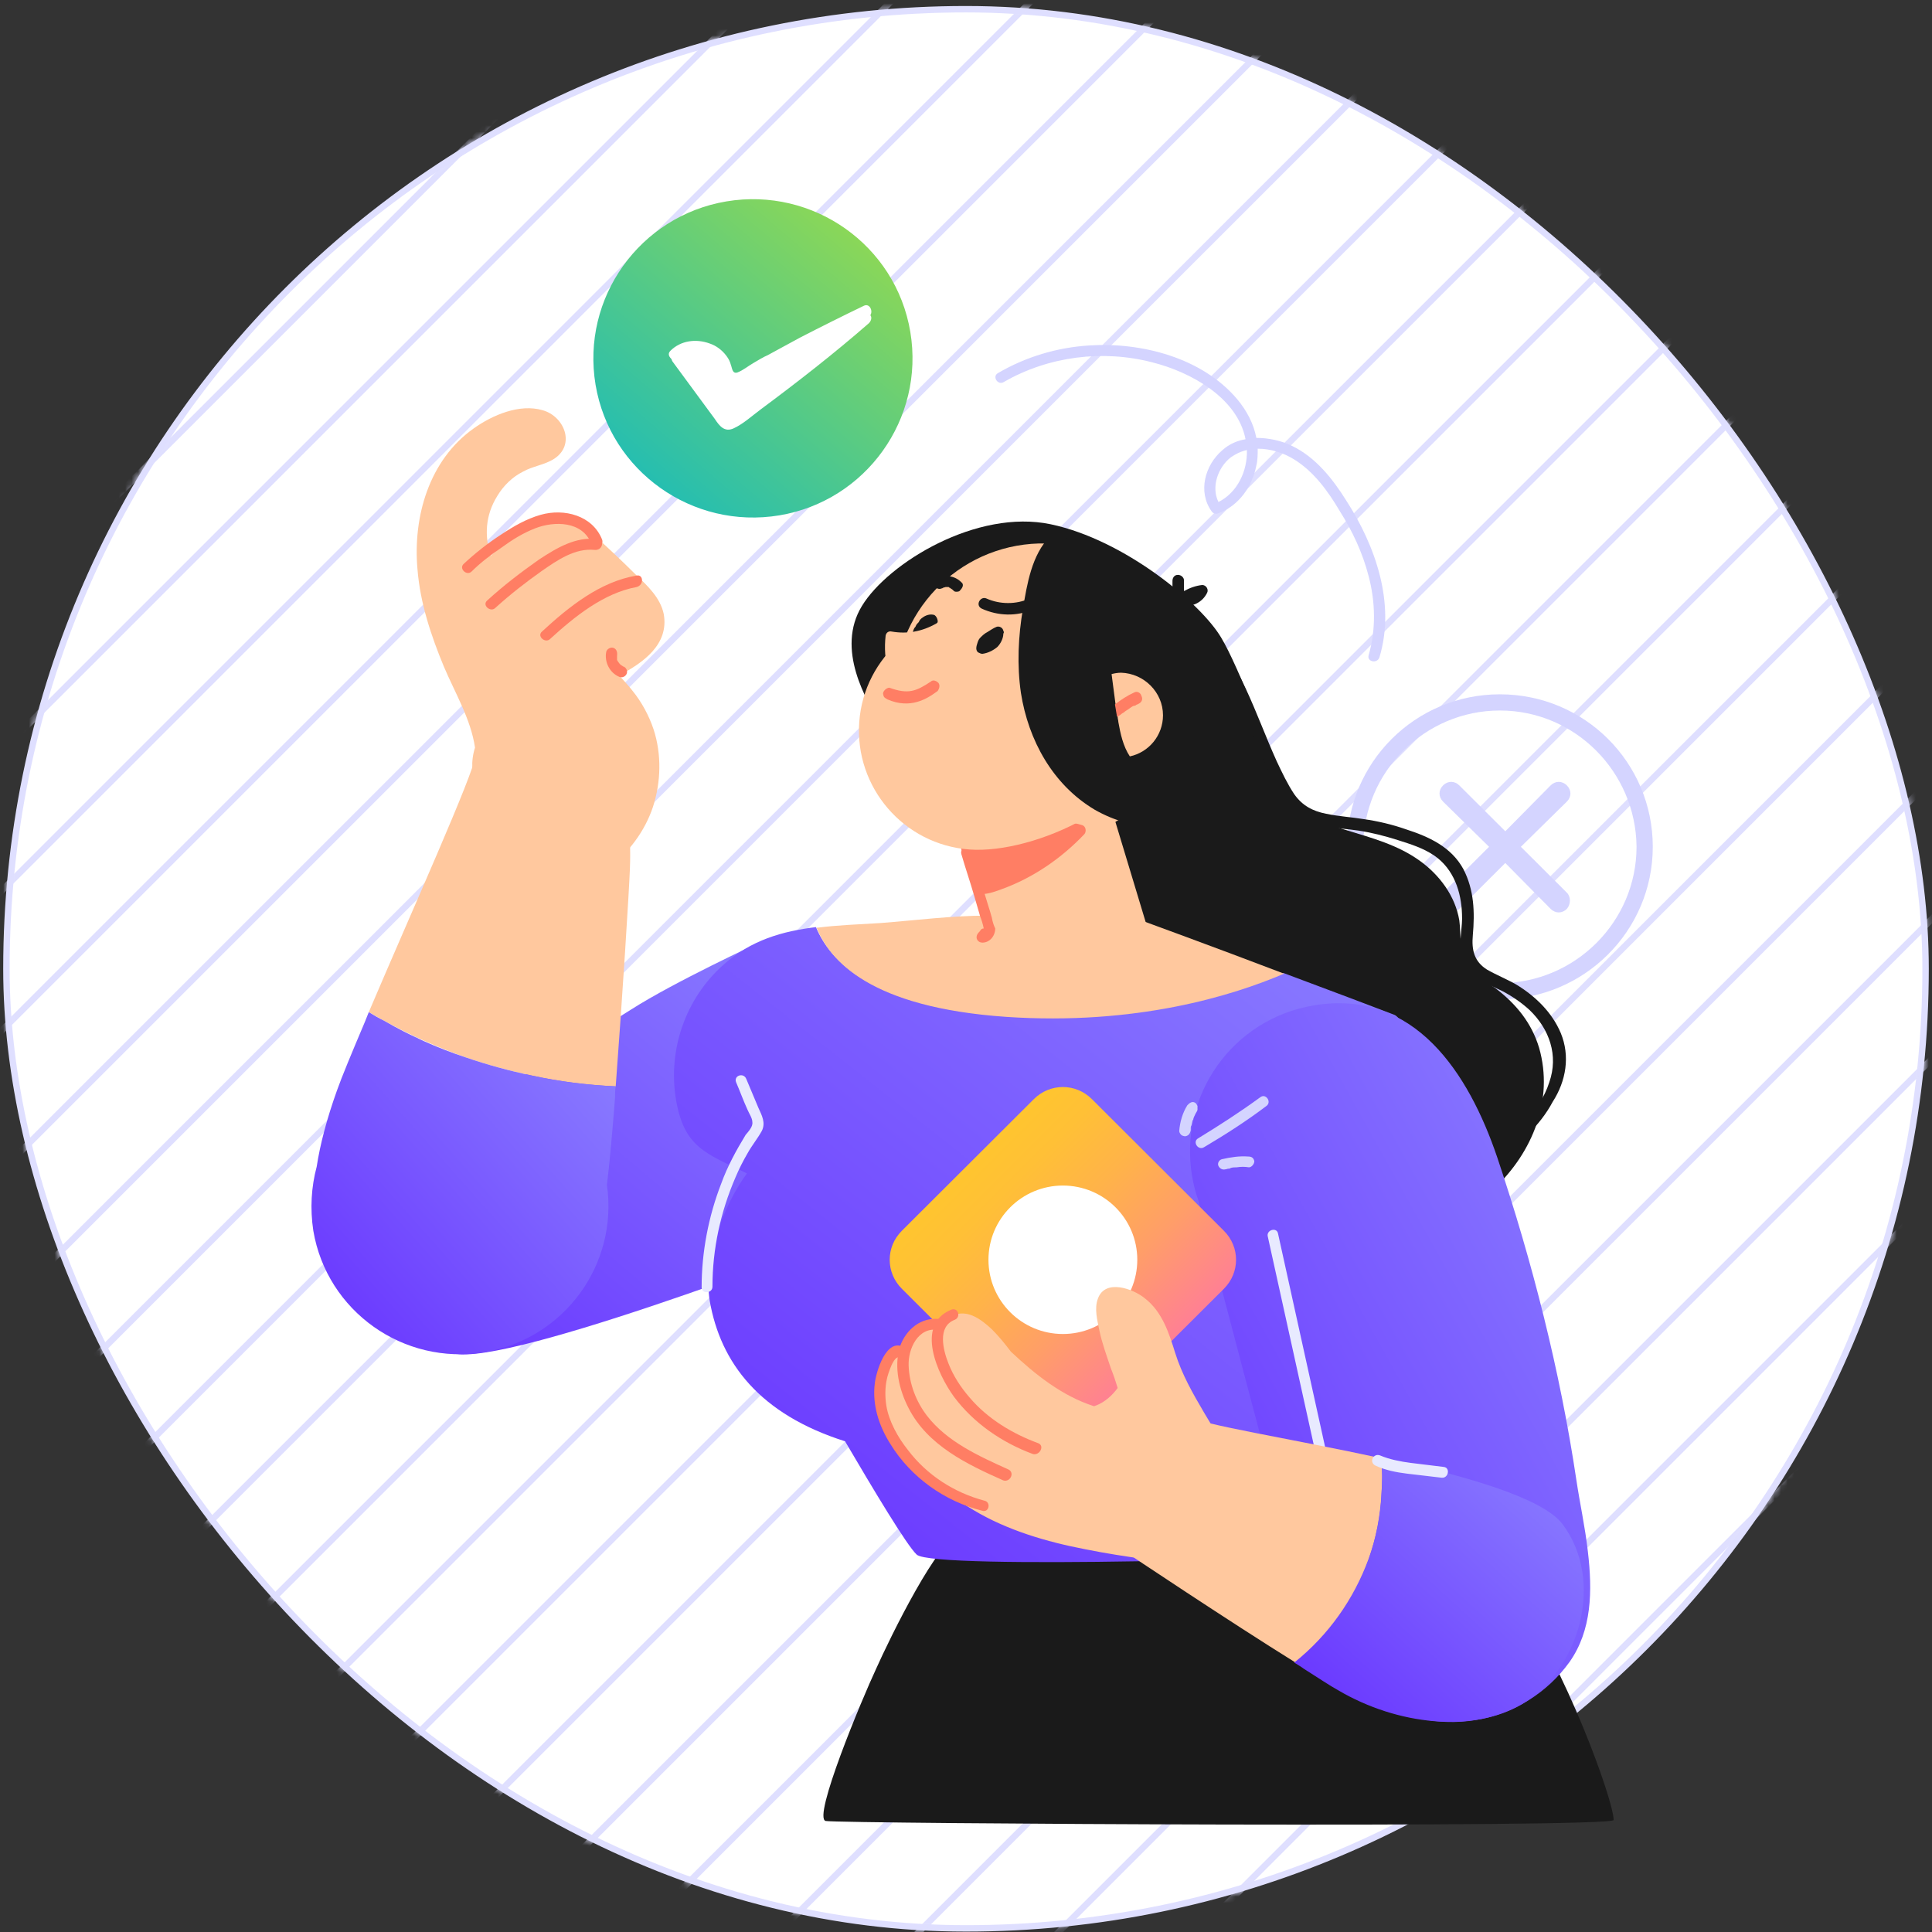 <svg width="301" height="301" viewBox="0 0 301 301" fill="none" xmlns="http://www.w3.org/2000/svg">
    <rect x="0" y="0" width="301" height="301" fill="#333333" stroke="none"/>
    <rect x="1" y="1.436" width="299" height="299" rx="149.5" fill="white" stroke="#DFDFFF"/>
    <mask id="mask0_357_29" style="mask-type:alpha" maskUnits="userSpaceOnUse" x="0" y="0" width="301" height="301">
        <rect x="1" y="1.436" width="299" height="299" rx="149.5" fill="white" stroke="#DFDFFF"/>
    </mask>
    <g mask="url(#mask0_357_29)">
        <line x1="-297.546" y1="393.003" x2="175.199" y2="-79.742" stroke="#DFDFFF"/>
        <line x1="-275.753" y1="393.003" x2="196.992" y2="-79.742" stroke="#DFDFFF"/>
        <line x1="-253.96" y1="393.003" x2="218.785" y2="-79.742" stroke="#DFDFFF"/>
        <line x1="-232.167" y1="393.003" x2="240.578" y2="-79.742" stroke="#DFDFFF"/>
        <line x1="-210.374" y1="393.003" x2="262.372" y2="-79.742" stroke="#DFDFFF"/>
        <line x1="-188.581" y1="393.003" x2="284.165" y2="-79.742" stroke="#DFDFFF"/>
        <line x1="-166.788" y1="393.003" x2="305.958" y2="-79.742" stroke="#DFDFFF"/>
        <line x1="-144.994" y1="393.003" x2="327.751" y2="-79.742" stroke="#DFDFFF"/>
        <line x1="-123.201" y1="393.003" x2="349.544" y2="-79.742" stroke="#DFDFFF"/>
        <line x1="-101.408" y1="393.003" x2="371.338" y2="-79.742" stroke="#DFDFFF"/>
        <line x1="-79.615" y1="393.003" x2="393.131" y2="-79.742" stroke="#DFDFFF"/>
        <line x1="-57.822" y1="393.003" x2="414.924" y2="-79.742" stroke="#DFDFFF"/>
        <line x1="-36.028" y1="393.003" x2="436.717" y2="-79.742" stroke="#DFDFFF"/>
        <line x1="-14.235" y1="393.003" x2="458.51" y2="-79.742" stroke="#DFDFFF"/>
        <line x1="7.558" y1="393.003" x2="480.303" y2="-79.742" stroke="#DFDFFF"/>
        <line x1="29.351" y1="393.003" x2="502.096" y2="-79.742" stroke="#DFDFFF"/>
        <line x1="51.144" y1="393.003" x2="523.889" y2="-79.742" stroke="#DFDFFF"/>
        <line x1="72.937" y1="393.003" x2="545.682" y2="-79.742" stroke="#DFDFFF"/>
        <line x1="94.73" y1="393.003" x2="567.476" y2="-79.742" stroke="#DFDFFF"/>
        <line x1="116.523" y1="393.003" x2="589.269" y2="-79.742" stroke="#DFDFFF"/>
    </g>
    <path d="M244.113 139.079L236.946 131.93L244.113 124.887C244.851 124.151 244.851 123.099 244.113 122.364C243.375 121.628 242.321 121.628 241.583 122.364L234.522 129.512L227.355 122.364C226.617 121.628 225.563 121.628 224.825 122.364C224.088 123.099 224.088 124.151 224.825 124.887L231.992 131.93L224.825 139.079C224.088 139.815 224.088 140.866 224.825 141.602C225.563 142.338 226.617 142.338 227.355 141.602L234.522 134.453L241.583 141.602C242.321 142.338 243.375 142.338 244.113 141.602C244.745 140.866 244.745 139.71 244.113 139.079Z" fill="#D4D4FF"/>
    <path d="M233.678 155.689C220.504 155.689 209.859 145.071 209.859 131.93C209.859 118.789 220.504 108.171 233.678 108.171C246.853 108.171 257.498 118.789 257.498 131.93C257.498 145.071 246.747 155.689 233.678 155.689ZM233.678 110.694C221.979 110.694 212.388 120.261 212.388 131.93C212.388 143.599 221.979 153.166 233.678 153.166C245.377 153.166 254.968 143.599 254.968 131.93C254.863 120.261 245.377 110.694 233.678 110.694Z" fill="#D4D4FF"/>
    <path d="M232.835 185.125C225.985 191.433 216.71 193.956 207.646 195.007C198.16 196.058 187.726 195.533 179.189 191.012C171.179 186.702 167.279 178.607 165.171 170.092C163.485 163.258 162.747 156.215 162.431 149.171C157.372 142.023 139.349 116.371 137.347 113.007C134.923 109.117 130.18 101.128 134.29 94.4C138.401 87.671 152.207 79.261 163.696 81.679C175.184 84.097 187.093 93.979 190.255 99.341C192.996 103.861 198.16 117.633 199.846 122.364C200.9 123.835 202.06 125.097 203.43 126.253C205.222 127.725 207.435 128.671 209.648 129.302C213.759 130.564 217.764 131.615 221.242 134.138C224.298 136.346 226.722 139.605 227.355 143.389C227.671 145.702 227.249 148.225 228.725 150.223C229.779 151.799 231.465 152.956 233.046 154.007C236.208 156.425 238.632 159.369 239.791 163.258C242.11 171.353 238.737 179.553 232.835 185.125Z" fill="#1A1A1A"/>
    <path d="M243.164 160.946C241.794 157.687 239.159 155.164 236.208 153.376C234.732 152.535 233.151 151.905 231.676 151.064C229.673 149.802 229.252 148.015 229.462 145.702C229.779 142.128 229.673 138.658 227.987 135.399C226.09 131.93 222.612 130.353 219.028 129.197C216.92 128.461 214.707 127.935 212.494 127.62C210.597 127.305 208.594 127.199 206.592 126.779C204.484 126.358 202.903 125.517 201.638 123.73C200.584 122.153 199.741 120.366 198.898 118.579C195.525 111.115 193.206 102.915 187.304 97.028C186.461 96.292 185.407 97.553 186.145 98.394C191.309 103.44 193.523 110.484 196.263 117.002C196.895 118.579 197.633 120.156 198.476 121.733C199.319 123.415 200.162 125.097 201.533 126.464C204.167 129.092 208.278 128.881 211.651 129.407C213.759 129.723 215.761 130.248 217.764 130.879C219.766 131.51 221.769 132.14 223.455 133.297C226.511 135.399 227.671 138.974 227.776 142.443C227.882 144.335 227.355 146.333 227.565 148.225C227.776 149.907 228.619 151.274 229.884 152.22C231.149 153.166 232.624 153.692 234.1 154.428C235.681 155.269 237.051 156.215 238.316 157.371C241.372 160.315 242.848 164.415 241.372 168.62C239.897 173.246 236.102 176.399 232.519 179.343C231.676 180.079 232.624 181.551 233.468 180.815C236.629 178.187 239.897 175.453 241.899 171.669C244.007 168.41 244.639 164.52 243.164 160.946Z" fill="#1A1A1A"/>
    <path d="M149.467 239.266C146.411 239.266 138.612 255.246 136.504 259.976C134.29 264.707 126.537 283.283 128.645 283.703C130.858 284.124 251.401 284.812 251.401 283.55C251.401 280.501 243.797 259.556 235.997 248.728C228.198 237.899 219.556 228.438 219.556 228.438L149.467 239.266Z" fill="#1A1A1A"/>
    <path d="M66.732 177.135C74.109 171.984 91.605 161.576 98.35 157.266C105.096 152.956 118.27 146.858 118.27 146.858L133.869 191.748C133.869 191.748 82.541 211.828 71.58 210.987C63.359 210.356 57.773 200.369 57.773 200.369L66.732 177.135Z" fill="url(#paint0_linear_357_29)"/>
    <path d="M230.306 223.497C230.306 234.115 215.129 241.369 211.651 241.999C208.173 242.63 145.462 244.628 142.827 242.21C141.246 240.738 135.977 231.907 131.655 224.548C118.375 220.343 112.262 212.353 110.576 202.681C109.522 196.164 112.789 187.648 116.373 182.812C109.944 179.658 106.571 178.817 105.306 171.248C104.042 163.574 106.782 155.584 112.684 150.328C117.005 146.438 121.959 145.071 127.123 144.44C129.231 149.487 135.45 156.846 156.634 158.317C176.87 159.684 191.731 155.164 199.952 151.589C207.857 154.533 215.34 157.371 217.237 158.107C221.874 159.894 230.306 212.984 230.306 223.497Z" fill="url(#paint1_linear_357_29)"/>
    <path d="M185.618 109.538C184.669 122.258 173.603 131.825 160.85 130.879C148.097 129.933 138.506 118.789 139.454 106.069C140.403 93.348 151.469 83.781 164.222 84.728C177.081 85.674 186.566 96.817 185.618 109.538Z" fill="#FFC89E"/>
    <path d="M141.824 51.71C144.088 65.265 134.916 78.029 121.439 80.288C107.85 82.548 95.053 73.398 92.788 59.956C90.523 46.401 99.696 33.637 113.172 31.378C126.649 29.118 139.559 38.155 141.824 51.71Z" fill="url(#paint2_linear_357_29)"/>
    <path d="M98.139 135.294C98.034 138.448 96.98 155.269 95.926 169.251C91.499 169.04 87.178 168.515 82.857 167.569C79.379 166.833 75.901 165.887 72.528 164.73C68.102 163.153 63.886 161.261 59.881 159.053C59.038 158.633 58.3 158.107 57.456 157.687C63.886 142.548 73.898 120.366 74.109 117.633L97.718 122.994C97.718 122.994 98.35 130.038 98.139 135.294Z" fill="#FFC89E"/>
    <path d="M182.351 156.425L156.95 155.058L151.997 139.184L149.046 129.723L148.519 128.356L173.076 125.728L182.351 156.425Z" fill="#FFC89E"/>
    <path d="M168.966 129.933C165.382 133.717 160.956 136.766 156.002 138.553C154.843 138.974 153.683 139.394 152.418 139.289C152.313 139.289 152.102 139.289 151.997 139.289L148.94 129.723C149.257 129.723 149.573 129.617 149.889 129.617C151.997 129.407 154.21 129.407 156.318 129.302C158.637 129.197 160.85 128.987 163.063 128.566C164.961 128.146 166.752 127.935 168.649 128.566C169.176 128.776 169.282 129.512 168.966 129.933Z" fill="#FF7E64"/>
    <path d="M200.057 151.694C191.942 155.164 176.975 159.789 156.739 158.423C135.555 156.951 129.336 149.697 127.229 144.546C130.496 144.125 133.763 144.02 137.136 143.81C142.616 143.389 148.308 142.653 153.683 142.653L177.502 143.284C177.502 143.284 189.307 147.594 200.057 151.694Z" fill="#FFC89E"/>
    <path d="M154.526 142.969C154.315 142.233 154.105 141.497 153.894 140.866L151.364 132.561C151.048 131.51 149.467 132.035 149.783 133.087C150.416 135.294 151.153 137.397 151.786 139.605C152.102 140.656 152.418 141.812 152.734 142.864C152.84 143.074 153.156 144.02 153.261 144.651C153.051 144.651 152.84 144.756 152.734 144.966C152.629 145.176 152.418 145.281 152.313 145.492C151.891 146.123 152.313 146.858 153.051 146.858C154.21 146.858 155.053 145.807 155.053 144.651C154.842 144.23 154.631 143.599 154.526 142.969Z" fill="#FF7E64"/>
    <path d="M179.716 114.479C178.978 124.782 161.272 133.087 151.048 132.351C140.825 131.615 133.131 122.679 133.869 112.482C134.607 102.284 143.565 94.61 153.789 95.346C164.117 96.082 180.454 104.282 179.716 114.479Z" fill="#FFC89E"/>
    <path d="M180.243 118.264C180.348 122.258 177.081 125.623 173.076 125.623C169.071 125.728 165.698 122.469 165.698 118.474C165.593 114.479 168.86 111.115 172.865 111.115C176.765 111.115 180.138 114.269 180.243 118.264Z" fill="#FFC89E"/>
    <path d="M175.922 116.371C173.814 116.266 171.706 116.792 169.809 117.738C169.387 117.948 169.176 118.579 169.493 118.999C169.809 119.42 170.336 119.63 170.757 119.315C170.968 119.21 171.179 119.105 171.39 118.999C171.706 118.894 171.811 118.789 171.917 118.789C172.338 118.684 172.76 118.474 173.181 118.474C174.13 118.264 174.868 118.158 175.816 118.264C176.343 118.264 176.765 117.843 176.765 117.317C176.765 116.792 176.449 116.371 175.922 116.371Z" fill="#FF7E64"/>
    <path d="M101.828 113.638C103.093 117.528 102.988 121.838 101.723 125.728C101.091 127.62 100.142 129.407 98.983 130.984C97.823 132.561 96.242 134.453 94.135 133.823C91.394 132.981 88.654 131.72 85.914 130.669C83.384 129.723 80.749 128.881 78.43 127.515C74.636 125.202 72.634 120.787 74.004 116.476C73.371 112.061 70.842 107.856 69.156 103.861C67.153 99.025 65.467 93.979 65.045 88.722C64.307 80.522 66.837 71.692 73.793 66.751C76.744 64.648 80.96 62.861 84.543 63.912C87.916 64.858 89.708 69.274 86.335 71.481C84.86 72.428 82.963 72.638 81.487 73.479C79.801 74.32 78.43 75.687 77.482 77.263C75.585 80.312 75.479 83.466 76.428 86.62C77.376 85.674 78.43 84.833 79.59 84.097C81.592 82.73 83.911 81.469 86.335 81.048C88.97 80.628 90.867 81.889 92.764 83.571C94.978 85.569 97.085 87.566 99.088 89.564C100.88 91.246 102.882 93.138 103.409 95.661C104.252 100.392 100.247 103.23 96.453 105.228C97.191 106.069 97.929 106.805 98.561 107.646C99.931 109.328 101.091 111.43 101.828 113.638Z" fill="#FFC89E"/>
    <path d="M95.821 171.038C95.399 176.399 94.978 181.235 94.556 184.599C96.348 197.005 87.916 208.569 75.479 210.671C62.832 212.774 50.922 204.258 48.814 191.748C48.287 188.279 48.498 184.915 49.341 181.761C49.868 178.292 50.922 174.297 52.503 169.881C53.241 167.779 54.822 163.994 56.824 159.264C57.035 158.738 57.246 158.212 57.457 157.687C58.3 158.212 59.038 158.633 59.881 159.053C63.886 161.366 68.102 163.258 72.528 164.73C75.901 165.887 79.379 166.833 82.857 167.569C87.178 168.515 91.499 169.04 95.926 169.251C95.821 169.881 95.821 170.407 95.821 171.038Z" fill="url(#paint3_linear_357_29)"/>
    <path d="M156.318 98.289C156.318 98.184 156.212 97.974 156.107 97.869C155.896 97.658 155.58 97.553 155.264 97.658C154.737 97.869 154.315 98.184 153.788 98.499C153.367 98.71 153.051 99.025 152.734 99.34C152.524 99.551 152.418 99.761 152.313 100.076C152.207 100.392 152.102 100.707 152.102 101.023C152.102 101.233 152.207 101.548 152.418 101.653C152.629 101.758 152.84 101.864 153.051 101.864C153.894 101.758 154.737 101.338 155.369 100.812C155.896 100.287 156.318 99.446 156.318 98.71C156.423 98.605 156.423 98.394 156.318 98.289Z" fill="#1A1A1A"/>
    <path d="M146.2 106.384C145.883 106.069 145.356 105.858 145.04 106.174C142.711 107.722 141.491 108.204 138.558 107.142C138.136 107.142 137.573 107.646 137.573 108.066C137.679 108.592 137.698 108.642 138.254 108.962C141.828 110.513 144.408 108.907 146.094 107.646C146.305 107.33 146.516 106.805 146.2 106.384Z" fill="#FF7E64"/>
    <path d="M149.783 90.72C149.256 90.194 148.624 89.879 147.886 89.774C147.254 89.669 146.516 89.774 145.989 90.089C145.568 90.299 145.357 90.825 145.568 91.246C145.778 91.666 146.305 91.876 146.727 91.666C146.832 91.666 146.938 91.561 146.938 91.561C147.043 91.561 147.254 91.456 147.359 91.456C147.465 91.456 147.57 91.456 147.675 91.456C147.781 91.456 147.886 91.456 147.886 91.561C147.992 91.561 147.992 91.561 148.097 91.666C148.308 91.771 148.413 91.876 148.519 91.981C148.624 92.087 148.729 92.192 148.94 92.192C149.151 92.192 149.467 92.192 149.573 91.981C149.994 91.561 150.205 91.035 149.783 90.72Z" fill="#1A1A1A"/>
    <path d="M161.482 93.769C161.377 93.348 160.85 93.033 160.428 93.243C158.32 94.189 155.791 94.189 153.683 93.243C152.734 92.823 151.891 94.294 152.945 94.82C155.475 95.976 158.426 96.082 160.955 94.925C161.377 94.61 161.588 94.189 161.482 93.769Z" fill="#1A1A1A"/>
    <path d="M145.357 95.766C144.83 95.661 144.198 95.871 143.776 96.187C143.46 96.397 143.249 96.607 143.144 96.922L143.038 97.028C142.722 97.343 142.722 97.448 142.617 97.658C142.3 97.974 142.3 98.289 142.195 98.499C142.09 98.815 142.3 99.13 142.511 99.341C142.617 99.446 142.722 99.551 142.933 99.551C143.038 99.551 143.249 99.551 143.354 99.551C143.987 99.446 144.619 99.025 145.146 98.605C145.673 98.184 145.989 97.553 146.095 96.817C146.095 96.397 145.778 95.766 145.357 95.766Z" fill="#1A1A1A"/>
    <path d="M149.467 96.082C149.151 96.922 147.886 97.974 147.465 98.289C147.465 98.394 147.359 98.394 147.359 98.499C147.149 98.815 146.938 99.235 146.727 99.551C146.305 100.287 145.779 101.023 145.252 101.758C144.198 103.125 143.144 104.492 141.879 105.648C141.246 106.279 140.614 106.91 139.666 106.594C138.928 106.279 138.612 105.438 138.401 104.702C137.874 102.81 137.768 100.917 137.979 99.025C138.085 98.499 138.506 98.289 138.928 98.394C141.352 98.815 143.671 98.394 145.884 97.133C146.516 96.712 148.413 94.82 149.151 95.24C149.573 95.346 149.573 95.661 149.467 96.082Z" fill="#FFC89E"/>
    <path d="M185.829 117.423C185.196 119.21 184.458 120.997 183.615 122.679C182.772 124.256 181.824 126.148 180.453 127.41C178.978 128.776 177.186 128.566 175.394 128.146C173.708 127.725 172.022 126.989 170.546 126.148C164.012 122.258 160.217 115.32 159.058 107.961C158.426 103.651 158.636 99.13 159.374 94.82C160.007 91.035 160.744 86.41 163.59 83.571C164.117 83.046 164.855 83.361 165.066 83.781C172.865 83.992 179.926 88.617 183.931 95.24C187.831 101.969 188.147 110.169 185.829 117.423Z" fill="#1A1A1A"/>
    <path d="M247.38 241.684C246.958 237.899 246.115 234.115 245.588 230.54C243.059 213.615 238.737 196.584 233.257 180.289C228.83 167.253 220.398 154.007 204.694 156.635C192.047 158.738 183.615 170.617 185.723 183.233C185.934 184.494 186.25 185.756 186.672 186.912C188.885 195.112 199.425 235.902 203.324 248.938C205.432 261.553 217.342 270.069 229.989 267.966C235.786 267.02 241.056 263.761 244.534 258.925C248.012 253.984 248.118 247.887 247.38 241.684Z" fill="url(#paint4_linear_357_29)"/>
    <path d="M97.191 103.861C97.085 103.861 96.98 103.756 96.98 103.756C96.769 103.651 96.664 103.546 96.558 103.44C96.453 103.335 96.347 103.125 96.242 103.02C96.242 102.915 96.137 102.915 96.137 102.81C96.137 102.705 96.137 102.705 96.137 102.599C96.137 102.389 96.137 102.284 96.137 102.179C96.242 101.443 95.926 101.023 95.504 100.917C95.083 100.812 94.556 101.128 94.45 101.548C94.134 103.125 94.977 104.807 96.453 105.438C96.874 105.648 97.401 105.438 97.612 105.017C97.823 104.597 97.612 104.071 97.191 103.861Z" fill="#FF7E64"/>
    <path d="M99.193 89.669C93.502 90.615 88.654 94.505 84.438 98.394C83.595 99.13 84.965 100.287 85.703 99.551C89.497 96.082 94.029 92.402 99.193 91.456C100.353 91.141 100.247 89.458 99.193 89.669Z" fill="#FF7E64"/>
    <path d="M93.08 83.992C89.708 83.571 86.757 85.358 84.016 87.146C81.171 89.143 78.43 91.246 75.901 93.558C75.058 94.294 76.428 95.451 77.165 94.715C79.484 92.612 81.908 90.72 84.438 88.933C86.862 87.251 89.602 85.358 92.659 85.674C93.923 85.779 94.24 84.097 93.08 83.992Z" fill="#FF7E64"/>
    <path d="M93.818 84.097C92.343 80.312 87.916 79.156 84.227 80.207C82.014 80.838 80.011 81.994 78.114 83.256C76.006 84.623 74.004 86.199 72.212 87.882C71.474 88.617 72.739 89.774 73.477 89.038C74.952 87.566 76.533 86.41 78.22 85.253C79.801 84.097 81.487 83.046 83.384 82.31C86.335 81.153 90.762 81.153 92.132 84.728C92.553 85.674 94.134 85.148 93.818 84.097Z" fill="#FF7E64"/>
    <path d="M181.191 111.43C181.191 114.584 178.978 117.212 176.027 117.843C174.973 116.266 174.551 114.269 174.235 112.481C174.235 112.271 174.13 111.956 174.13 111.746C174.024 111.115 173.919 110.484 173.814 109.853C173.603 108.276 173.392 106.699 173.181 105.017C173.603 104.912 174.13 104.807 174.657 104.807C178.24 104.912 181.191 107.856 181.191 111.43Z" fill="#FFC89E"/>
    <path d="M177.397 109.643C177.292 109.748 177.081 109.748 176.976 109.853C176.87 109.958 176.765 109.958 176.66 109.958C176.343 110.064 176.133 110.274 175.816 110.484C175.5 110.694 175.289 110.799 175.079 111.01C174.973 111.01 174.973 111.115 174.868 111.115C174.552 111.325 174.552 111.43 174.446 111.43C174.341 111.535 174.13 111.64 174.025 111.64C173.919 111.01 173.814 110.379 173.708 109.748C174.657 109.012 175.606 108.382 176.765 107.856C177.187 107.646 177.714 107.961 177.819 108.382C178.135 109.012 177.819 109.433 177.397 109.643Z" fill="#FF7E64"/>
    <path d="M170.125 171.248L190.677 191.748C193.206 194.271 193.206 198.266 190.677 200.789L170.125 221.289C167.595 223.812 163.59 223.812 161.061 221.289L140.508 200.789C137.979 198.266 137.979 194.271 140.508 191.748L161.061 171.248C163.59 168.725 167.595 168.725 170.125 171.248Z" fill="url(#paint5_linear_357_29)"/>
    <path d="M165.593 207.833C171.996 207.833 177.186 202.655 177.186 196.269C177.186 189.882 171.996 184.705 165.593 184.705C159.19 184.705 153.999 189.882 153.999 196.269C153.999 202.655 159.19 207.833 165.593 207.833Z" fill="white"/>
    <path d="M192.153 237.164C191.099 238.215 189.518 238.425 188.042 238.53C187.726 239.581 187.094 240.633 186.25 241.474C184.248 243.366 181.402 243.261 178.767 242.946C175.5 242.525 172.233 241.999 169.071 241.369C163.063 240.212 156.95 238.425 151.681 235.271C147.043 232.538 142.933 228.964 140.192 224.338C137.874 220.448 134.712 212.774 140.719 210.461C140.825 210.461 140.825 210.461 140.93 210.461C141.141 209.725 141.563 209.094 142.09 208.569C143.249 207.307 144.83 206.571 146.516 206.781C147.149 205.73 148.097 204.889 149.362 204.679C151.364 204.364 153.156 205.835 154.526 207.097C155.58 208.148 156.529 209.305 157.477 210.566C161.272 214.14 165.487 217.505 170.441 219.081C170.546 219.081 170.652 218.976 170.757 218.976C172.127 218.451 173.287 217.399 174.13 216.243C173.814 215.192 173.498 214.246 173.076 213.194C172.444 211.302 171.706 209.305 171.284 207.307C170.968 205.73 170.441 203.838 171.073 202.261C172.233 199.212 176.554 200.789 178.346 202.261C181.086 204.364 182.14 207.728 183.089 210.776C184.143 214.14 185.829 217.084 187.621 220.133C189.307 222.971 191.099 225.705 192.153 228.858C193.101 231.066 194.261 235.061 192.153 237.164Z" fill="#FFC89E"/>
    <path d="M207.646 230.856C204.8 217.925 201.954 205.099 199.109 192.169C198.898 191.117 197.211 191.643 197.528 192.694C200.373 205.625 203.219 218.451 206.065 231.381C206.276 232.433 207.856 231.907 207.646 230.856Z" fill="#E8EAFF"/>
    <path d="M215.234 232.748C215.023 236.217 214.391 239.687 213.232 242.946C211.018 249.253 207.013 254.825 201.849 259.03C191.52 252.617 175.5 241.894 175.5 241.894L184.775 220.553C186.883 221.92 201.111 224.128 215.129 227.176C215.445 228.964 215.34 231.066 215.234 232.748Z" fill="#FFC89E"/>
    <path d="M237.051 265.548C229.463 269.964 217.764 268.807 208.489 263.34C207.33 262.71 205.432 261.448 203.114 259.976C202.692 259.661 202.165 259.346 201.638 259.03C207.013 254.72 210.913 249.148 213.232 242.84C214.391 239.581 215.129 236.112 215.234 232.643C215.34 230.961 215.445 228.858 215.023 226.966C215.656 227.071 216.183 227.281 216.815 227.387C228.83 230.12 240.213 233.379 243.375 237.374C250.226 246.415 245.904 260.397 237.051 265.548Z" fill="url(#paint6_linear_357_29)"/>
    <path d="M118.165 172.615L116.268 168.094C115.846 167.043 114.265 167.569 114.687 168.62C115.319 170.092 115.846 171.564 116.478 172.93C116.689 173.456 117.216 174.192 117.216 174.823C117.322 175.558 116.584 176.294 116.162 176.82C114.687 179.238 113.317 181.761 112.368 184.389C110.365 189.54 109.312 195.112 109.312 200.579C109.312 201.63 110.998 201.525 110.998 200.474C110.998 194.587 112.263 188.805 114.581 183.443C115.108 182.181 115.741 180.92 116.478 179.658C117.111 178.502 118.059 177.346 118.692 176.189C119.324 174.928 118.692 173.771 118.165 172.615Z" fill="#E8EAFF"/>
    <path d="M224.931 228.543C223.244 228.333 221.453 228.123 219.766 227.912C218.185 227.702 216.499 227.387 215.023 226.756C213.969 226.335 213.232 227.807 214.286 228.333C215.867 229.069 217.553 229.384 219.239 229.594C221.031 229.805 222.823 230.015 224.614 230.225C225.668 230.33 225.985 228.648 224.931 228.543Z" fill="#E8EAFF"/>
    <path d="M161.799 224.864C157.794 223.392 153.894 221.079 151.048 217.715C149.678 216.138 148.519 214.351 147.781 212.458C146.938 210.356 145.989 206.676 148.73 205.625C149.784 205.205 149.257 203.628 148.203 204.048C142.511 206.361 146.095 214.14 148.624 217.61C151.681 221.71 156.107 224.758 160.956 226.546C162.01 226.756 162.747 225.284 161.799 224.864Z" fill="#FF7E64"/>
    <path d="M157.161 228.964C152.524 226.861 147.57 224.653 144.408 220.553C142.722 218.346 141.668 215.612 141.563 212.774C141.457 210.146 143.038 206.676 146.2 207.202C147.254 207.307 147.676 205.625 146.516 205.52C143.565 205.099 141.141 207.097 140.193 209.83C139.244 212.984 140.087 216.558 141.563 219.397C144.514 225.179 150.627 228.123 156.318 230.646C157.372 230.961 158.11 229.489 157.161 228.964Z" fill="#FF7E64"/>
    <path d="M153.367 233.799C148.624 232.538 144.408 229.805 141.457 225.915C139.876 223.917 138.506 221.499 138.085 218.976C137.874 217.61 137.874 216.138 138.19 214.771C138.295 214.246 139.244 210.987 140.192 211.512C141.141 212.038 141.879 210.566 140.93 209.935C138.085 208.253 136.504 213.72 136.293 215.507C135.871 218.871 136.925 222.13 138.717 224.969C141.879 230.12 147.149 233.905 153.051 235.376C154.105 235.692 154.421 234.01 153.367 233.799Z" fill="#FF7E64"/>
    <path d="M135.369 50.355C129.933 55.099 124.27 59.504 118.495 63.797C117.136 64.813 115.777 66.056 114.305 66.734C112.833 67.411 112.04 66.282 111.36 65.265C109.209 62.328 106.944 59.278 104.792 56.341C104.679 56.228 104.679 56.002 104.566 55.889C104.226 55.551 103.999 55.099 104.452 54.647C106.038 53.066 108.416 52.727 110.568 53.517C111.587 53.856 112.493 54.534 113.172 55.438C113.512 55.889 113.739 56.341 113.852 56.793C114.078 57.358 114.078 58.262 114.871 58.036C115.777 57.697 116.57 57.019 117.362 56.567C118.155 56.115 118.835 55.663 119.627 55.325C121.326 54.421 122.912 53.517 124.61 52.614C127.894 50.919 131.292 49.225 134.576 47.644C135.482 47.192 136.048 48.434 135.595 49.112C135.822 49.338 135.822 49.903 135.369 50.355Z" fill="white"/>
    <path d="M187.304 91.141C186.356 91.246 185.407 91.561 184.459 92.087V90.405C184.459 89.984 184.037 89.564 183.51 89.564C182.983 89.564 182.667 89.984 182.667 90.51V93.453C182.667 93.558 182.667 93.558 182.667 93.663C182.667 94.084 182.878 94.399 183.194 94.505C183.405 94.61 183.826 94.61 184.037 94.399C185.723 94.61 187.304 93.874 188.042 92.402C188.358 91.876 187.937 91.141 187.304 91.141Z" fill="#1A1A1A"/>
    <path d="M209.754 77.999C207.646 74.635 205.011 71.271 201.322 69.484C199.636 68.643 197.633 68.222 195.736 68.222C195.315 66.015 194.261 64.017 192.785 62.23C187.304 55.712 177.819 53.294 169.703 53.82C164.644 54.135 159.796 55.607 155.475 58.13C154.526 58.656 155.475 60.128 156.424 59.497C163.38 55.502 171.811 54.451 179.505 56.448C185.407 57.92 192.785 61.915 194.05 68.433C192.785 68.643 191.52 69.169 190.466 70.115C187.726 72.428 186.567 76.633 188.78 79.681C188.991 79.997 189.412 80.102 189.729 79.997C192.996 78.841 195.104 75.792 195.736 72.533C195.947 71.692 195.947 70.746 195.947 69.905C197.949 69.905 199.952 70.535 201.638 71.587C204.695 73.479 206.908 76.528 208.7 79.576C210.702 82.73 212.283 86.094 213.232 89.774C214.286 93.769 214.391 98.079 213.232 102.074C212.916 103.125 214.602 103.44 214.918 102.389C217.448 93.979 214.286 85.043 209.754 77.999ZM189.834 78.21C188.675 75.897 189.729 72.848 191.731 71.271C192.469 70.746 193.312 70.325 194.261 70.115C194.366 73.374 192.785 76.738 189.834 78.21Z" fill="#D4D4FF"/>
    <path d="M186.566 172.299C186.461 172.089 186.356 171.879 186.145 171.774C185.934 171.669 185.723 171.669 185.512 171.774C185.302 171.879 185.196 171.984 184.985 172.194C184.248 173.351 183.826 174.823 183.721 176.189C183.721 176.399 183.826 176.61 184.037 176.82C184.142 176.925 184.458 177.03 184.669 177.03C185.196 176.925 185.407 176.61 185.512 176.084C185.512 175.874 185.512 175.874 185.512 175.769C185.512 175.664 185.512 175.453 185.618 175.348C185.723 175.033 185.723 174.717 185.829 174.507C185.934 174.402 185.934 174.297 185.934 174.192C186.039 174.087 186.039 173.876 186.145 173.771C186.25 173.456 186.461 173.246 186.566 172.93C186.566 172.72 186.566 172.405 186.566 172.299Z" fill="#D4D4FF"/>
    <path d="M196.369 170.933C193.207 173.246 189.939 175.348 186.672 177.346C185.724 177.871 186.672 179.343 187.621 178.712C190.993 176.715 194.261 174.612 197.317 172.299C198.16 171.669 197.212 170.302 196.369 170.933Z" fill="#D4D4FF"/>
    <path d="M194.471 180.184C193.101 180.079 191.731 180.289 190.361 180.605C189.939 180.71 189.623 181.235 189.834 181.656C190.044 182.076 190.466 182.287 190.888 182.181C191.098 182.181 191.204 182.076 191.415 182.076C191.52 182.076 191.625 182.076 191.731 181.971C192.047 181.866 192.363 181.866 192.679 181.866C193.312 181.761 193.944 181.761 194.577 181.866C194.998 181.866 195.42 181.34 195.42 180.92C195.314 180.394 194.998 180.184 194.471 180.184Z" fill="#D4D4FF"/>
    <defs>
        <linearGradient id="paint0_linear_357_29" x1="133.869" y1="146.858" x2="70.624" y2="221.85" gradientUnits="userSpaceOnUse">
            <stop stop-color="#8C82FF"/>
            <stop offset="1" stop-color="#6731FF"/>
        </linearGradient>
        <linearGradient id="paint1_linear_357_29" x1="230.306" y1="144.44" x2="134.048" y2="266.314" gradientUnits="userSpaceOnUse">
            <stop stop-color="#8C82FF"/>
            <stop offset="1" stop-color="#6731FF"/>
        </linearGradient>
        <linearGradient id="paint2_linear_357_29" x1="92.444" y1="80.631" x2="137.863" y2="27.361" gradientUnits="userSpaceOnUse">
            <stop stop-color="#11B9C2"/>
            <stop offset="1" stop-color="#9FDC46"/>
        </linearGradient>
        <linearGradient id="paint3_linear_357_29" x1="95.926" y1="157.687" x2="42.981" y2="204.751" gradientUnits="userSpaceOnUse">
            <stop stop-color="#8C82FF"/>
            <stop offset="1" stop-color="#6731FF"/>
        </linearGradient>
        <linearGradient id="paint4_linear_357_29" x1="247.748" y1="156.299" x2="152.559" y2="209.277" gradientUnits="userSpaceOnUse">
            <stop stop-color="#8C82FF"/>
            <stop offset="1" stop-color="#6731FF"/>
        </linearGradient>
        <linearGradient id="paint5_linear_357_29" x1="180.416" y1="211.008" x2="150.888" y2="181.404" gradientUnits="userSpaceOnUse">
            <stop stop-color="#FF8094"/>
            <stop offset="0.004" stop-color="#FF8093"/>
            <stop offset="0.317" stop-color="#FF9E68"/>
            <stop offset="0.598" stop-color="#FFB349"/>
            <stop offset="0.835" stop-color="#FFC036"/>
            <stop offset="1" stop-color="#FFC52F"/>
        </linearGradient>
        <linearGradient id="paint6_linear_357_29" x1="246.749" y1="226.966" x2="205.612" y2="271.895" gradientUnits="userSpaceOnUse">
            <stop stop-color="#8C82FF"/>
            <stop offset="1" stop-color="#6731FF"/>
        </linearGradient>
    </defs>
</svg>
